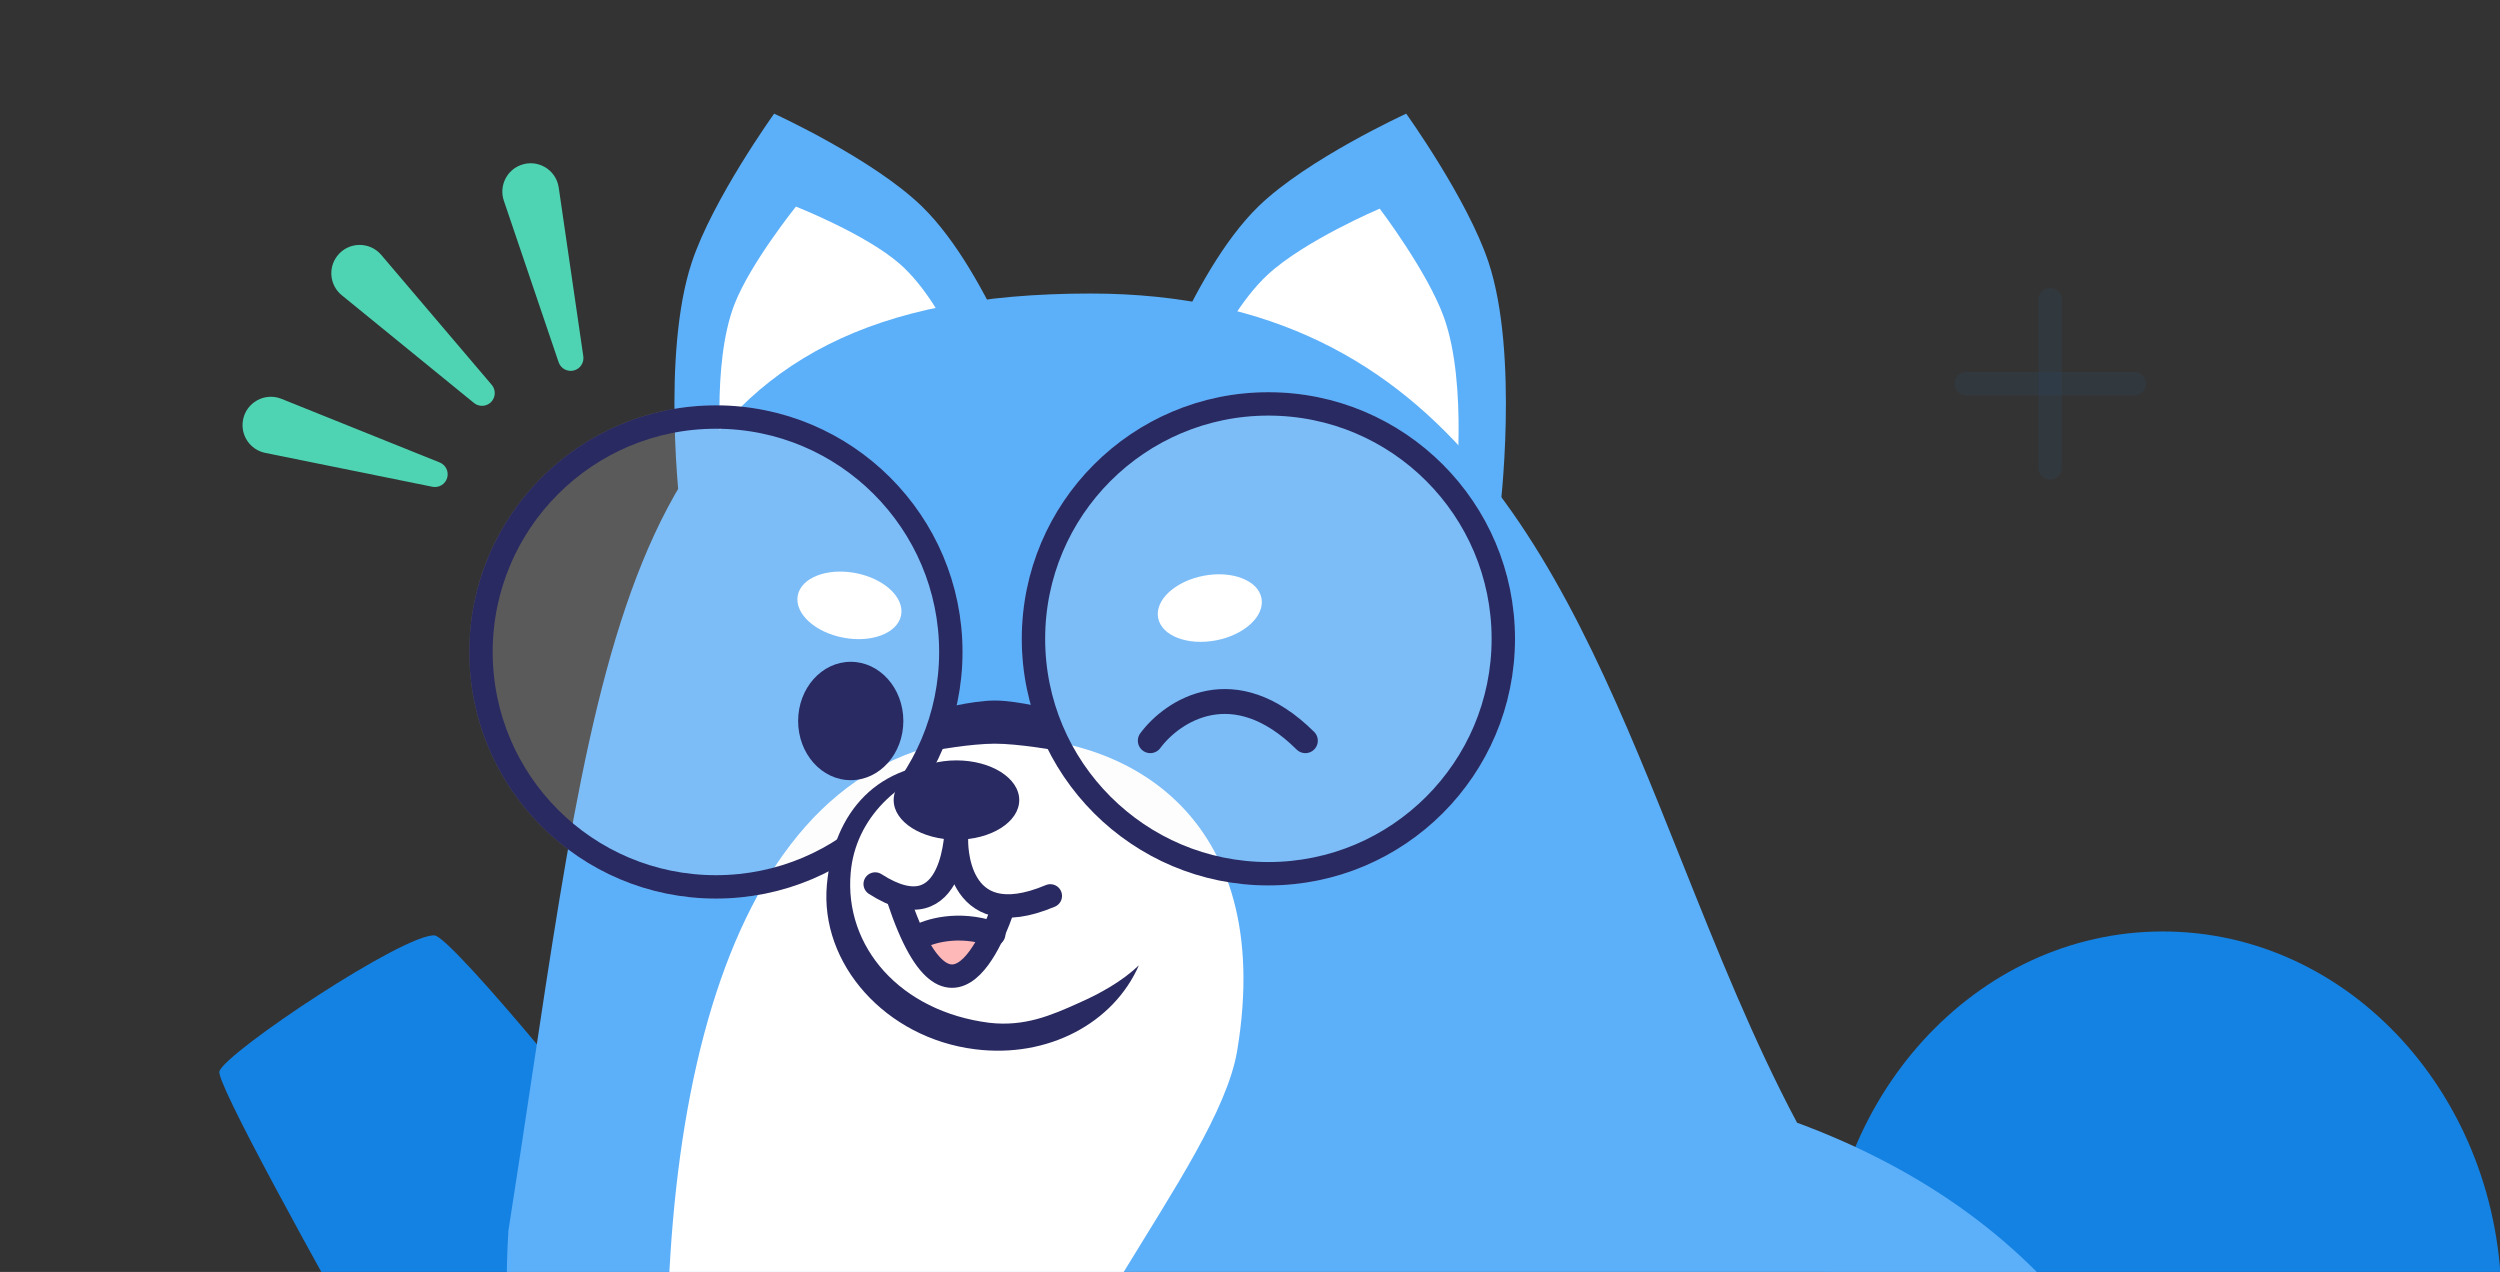<svg width="342" height="174" viewBox="0 0 342 174" fill="none" xmlns="http://www.w3.org/2000/svg">
<rect x="0" y="0" width="342" height="174" fill="#333333" stroke="none"/>
<g clip-path="url(#clip0)">
<path d="M295.871 229.088C321.46 229.088 342.204 206.33 342.204 178.257C342.204 150.183 321.46 127.425 295.871 127.425C270.282 127.425 249.538 150.183 249.538 178.257C249.538 206.33 270.282 229.088 295.871 229.088Z" fill="#1482E3"/>
<path d="M128.435 210.22L81.343 239.931C81.343 239.931 28.921 149.295 30.017 146.535C31.113 143.775 55.301 127.688 59.449 127.966C61.744 128.12 85.037 156.121 102.102 179.276C120.846 199.99 128.435 210.22 128.435 210.22Z" fill="#1482E3"/>
<path d="M105.902 15.55C105.902 15.55 119.431 21.735 126.112 28.229C135.623 37.475 142.3 58.089 142.3 58.089L93.088 70.049C93.088 70.049 90.433 48.557 94.64 35.878C97.498 27.265 105.902 15.55 105.902 15.55Z" fill="#5CAFF9"/>
<path d="M108.883 28.26C108.883 28.26 118.443 32.026 123.104 36.112C129.739 41.929 134.151 55.151 134.151 55.151L98.777 63.749C98.777 63.749 97.254 49.888 100.481 41.611C102.674 35.987 108.883 28.26 108.883 28.26Z" fill="white"/>
<path d="M192.37 15.55C192.37 15.55 178.841 21.735 172.16 28.229C162.649 37.475 155.972 58.089 155.972 58.089L205.183 70.049C205.183 70.049 207.839 48.557 203.632 35.878C200.774 27.265 192.37 15.55 192.37 15.55Z" fill="#5CAFF9"/>
<path d="M188.744 28.54C188.744 28.54 178.477 32.904 173.441 37.557C166.27 44.183 161.37 59.092 161.37 59.092L199.041 68.248C199.041 68.248 200.863 52.662 197.532 43.413C195.269 37.129 188.744 28.54 188.744 28.54Z" fill="white"/>
<path fill-rule="evenodd" clip-rule="evenodd" d="M206.707 281.54C194.414 294.081 197.934 303.483 169.467 292.512C169.467 292.512 63.755 263.272 69.549 168.357C70.688 161.127 71.732 154.182 72.732 147.527C83.182 77.998 88.87 40.155 149.169 40.155C199.049 40.155 214.362 78.504 230.059 117.814C234.933 130.019 239.843 142.316 245.837 153.587C281.324 166.674 299.916 194.206 299.916 226.834C299.916 269.044 206.707 281.54 206.707 281.54Z" fill="#5CAFF9"/>
<path d="M141.131 205.936C144.887 260.052 173.969 310.506 125.77 290.409C113.53 289.469 95.706 260.052 91.95 205.936C88.194 151.819 99.262 103.39 134.308 100.957C153.356 99.636 174.675 111.134 169.248 143.733C166.567 159.84 139.863 187.676 141.131 205.936Z" fill="white"/>
<path opacity="0.2" d="M97.938 122.927C116.57 122.927 131.675 107.822 131.675 89.189C131.675 70.556 116.57 55.452 97.938 55.452C79.305 55.452 64.2 70.556 64.2 89.189C64.2 107.822 79.305 122.927 97.938 122.927Z" fill="#FDF8F5"/>
<path opacity="0.2" d="M173.514 121.129C192.146 121.129 207.251 106.024 207.251 87.391C207.251 68.758 192.146 53.654 173.514 53.654C154.881 53.654 139.776 68.758 139.776 87.391C139.776 106.024 154.881 121.129 173.514 121.129Z" fill="#FDF8F5"/>
<path d="M97.938 121.326C115.687 121.326 130.075 106.938 130.075 89.189C130.075 71.44 115.687 57.051 97.938 57.051C80.189 57.051 65.8 71.44 65.8 89.189C65.8 106.938 80.189 121.326 97.938 121.326Z" stroke="#2A2A62" stroke-width="3.201"/>
<path d="M173.516 119.528C191.265 119.528 205.653 105.14 205.653 87.391C205.653 69.642 191.265 55.254 173.516 55.254C155.767 55.254 141.378 69.642 141.378 87.391C141.378 105.14 155.767 119.528 173.516 119.528Z" stroke="#2A2A62" stroke-width="3.201"/>
<path d="M127.806 97.195C127.806 97.195 132.82 95.833 136.092 95.833C139.364 95.833 144.377 97.195 144.377 97.195V102.644C144.377 102.644 139.344 101.736 136.092 101.736C132.84 101.736 127.806 102.644 127.806 102.644V97.195Z" fill="#2A2A62"/>
<path d="M156.156 125.271C157.512 139.74 139.88 142.996 128.306 140.644C116.732 138.203 112.663 124.548 114.471 115.958C116.28 107.367 127.04 102.394 138.614 104.835C143.949 107.277 144.853 109.899 148.018 113.155C151.725 116.862 152.901 119.574 156.156 125.271Z" fill="white"/>
<path d="M130.843 114.873C135.588 114.873 139.433 112.444 139.433 109.447C139.433 106.451 135.588 104.021 130.843 104.021C126.099 104.021 122.253 106.451 122.253 109.447C122.253 112.444 126.099 114.873 130.843 114.873Z" fill="#2A2A62"/>
<path d="M135.202 127.849C129.42 125.582 126.048 128.382 125.566 128.382L130.063 134.031L135.202 127.849Z" fill="#FFB8B8"/>
<path d="M125.566 128.248C126.993 127.4 131.048 126.114 135.845 127.753" stroke="#2A2A62" stroke-width="3.405" stroke-linecap="round" stroke-linejoin="round"/>
<path d="M155.798 132.054C153.538 134.224 150.463 135.942 147.57 137.208C143.772 138.926 140.155 140.463 135.363 139.921C123.156 138.383 115.47 129.522 116.374 119.394C117.007 111.979 122.885 106.282 130.661 104.383C120.172 104.202 114.023 110.984 113.119 121.021C112.124 131.873 121.167 142 133.374 143.538C143.41 144.804 152.362 139.921 155.798 132.054Z" fill="#2A2A62"/>
<path d="M130.845 114.872C130.845 114.872 130.393 128.165 143.685 122.558" stroke="#2A2A62" stroke-width="3.201" stroke-linecap="round" stroke-linejoin="round"/>
<path d="M130.846 112.975C130.846 112.975 130.846 128.077 119.724 120.933" stroke="#2A2A62" stroke-width="3.201" stroke-linecap="round" stroke-linejoin="round"/>
<path d="M137.268 124.004C137.268 124.004 130.576 146.159 122.89 122.919" stroke="#2A2A62" stroke-width="3.201" stroke-linecap="round" stroke-linejoin="round"/>
<path d="M116.382 106.728C120.357 106.728 123.579 103.103 123.579 98.631C123.579 94.159 120.357 90.534 116.382 90.534C112.407 90.534 109.184 94.159 109.184 98.631C109.184 103.103 112.407 106.728 116.382 106.728Z" fill="#2A2A62"/>
<path d="M115.357 87.232C119.261 87.979 122.804 86.606 123.271 84.166C123.738 81.726 120.951 79.142 117.047 78.396C113.143 77.649 109.599 79.022 109.133 81.462C108.666 83.902 111.453 86.486 115.357 87.232Z" fill="white"/>
<path d="M166.347 87.603C162.443 88.349 158.899 86.976 158.433 84.536C157.966 82.096 160.753 79.513 164.657 78.766C168.561 78.019 172.104 79.392 172.571 81.832C173.038 84.272 170.251 86.856 166.347 87.603Z" fill="white"/>
<path d="M68.926 27.456L76.42 49.552C76.713 50.417 77.625 50.909 78.509 50.679C79.37 50.456 79.924 49.62 79.796 48.74L76.432 25.652C76.076 23.209 73.557 21.717 71.243 22.579C69.279 23.311 68.253 25.471 68.926 27.456Z" fill="#4ED4B2"/>
<path d="M46.752 40.386L64.838 55.126C65.546 55.703 66.579 55.636 67.207 54.972C67.817 54.326 67.844 53.323 67.268 52.646L52.154 34.871C50.554 32.99 47.628 33.063 46.125 35.023C44.85 36.686 45.127 39.062 46.752 40.386Z" fill="#4ED4B2"/>
<path d="M36.285 61.956L59.152 66.59C60.047 66.771 60.931 66.231 61.177 65.351C61.417 64.495 60.974 63.596 60.149 63.264L38.501 54.561C36.21 53.64 33.653 55.067 33.235 57.5C32.88 59.566 34.231 61.539 36.285 61.956Z" fill="#4ED4B2"/>
<path d="M157.359 101.326C160.349 97.28 168.779 91.615 178.575 101.326" stroke="#2A2A62" stroke-width="3.405" stroke-linecap="round"/>
<g opacity="0.25">
<path opacity="0.25" d="M268.97 52.49H291.97" stroke="#1482E3" stroke-width="3.199" stroke-miterlimit="10" stroke-linecap="round" stroke-linejoin="round"/>
<path opacity="0.25" d="M280.458 64.001V41.002" stroke="#1482E3" stroke-width="3.199" stroke-miterlimit="10" stroke-linecap="round" stroke-linejoin="round"/>
</g>
</g>
<defs>
<clipPath id="clip0">
<rect width="342" height="174" fill="white"/>
</clipPath>
</defs>
</svg>
